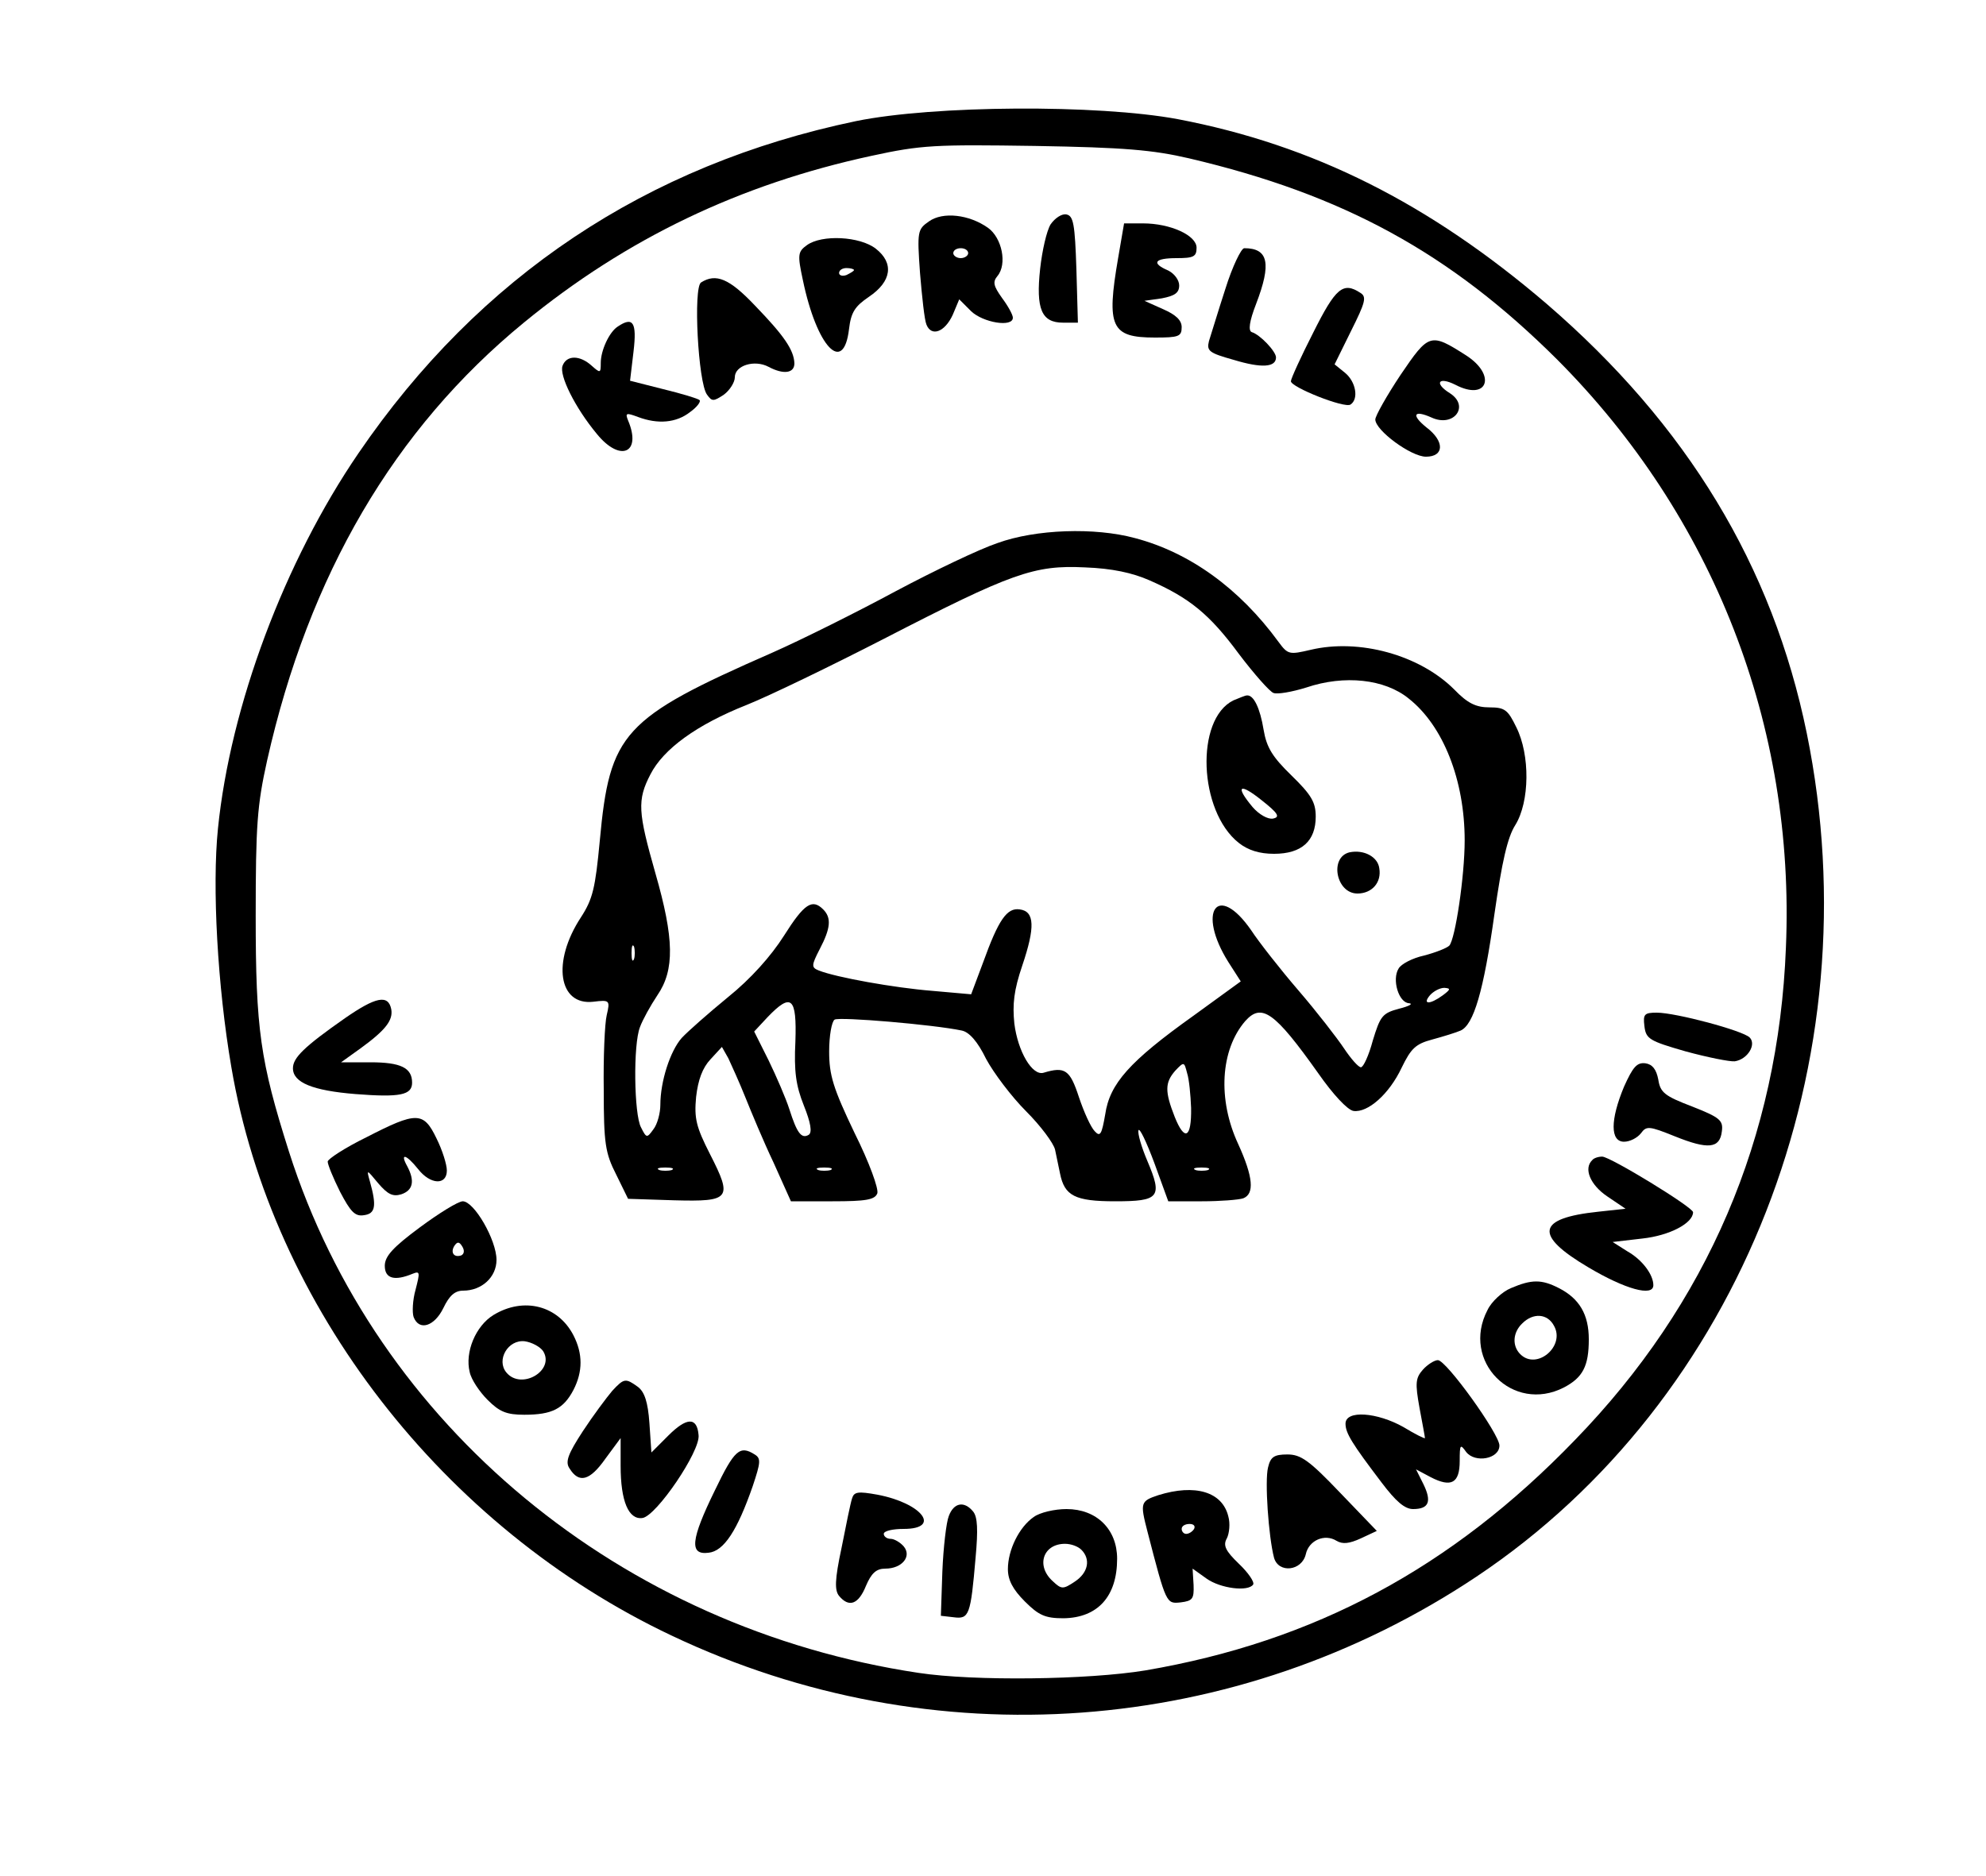<?xml version="1.0" encoding="UTF-8" standalone="yes"?>
<svg version="1.0" xmlns="http://www.w3.org/2000/svg" width="400" height="378" viewBox="0 0 400 378" preserveAspectRatio="xMidYMid meet">
  <g transform="translate(0,378) scale(0.1,-0.1)" fill="#000000" stroke="none">
    <path d="M1724 3536 c-422 -88 -759 -313 -1002 -669 -149 -218 -258 -509 -283
-756 -12 -117 -1 -318 27 -481 82 -482 426 -927 887 -1145 525 -249 1137 -204
1621 119 533 356 800 1038 665 1699 -69 337 -241 621 -524 865 -236 202 -470
320 -743 372 -161 30 -492 28 -648 -4z m671 -75 c311 -73 526 -191 741 -405
315 -316 480 -738 461 -1185 -15 -383 -158 -717 -425 -992 -249 -258 -525
-406 -865 -464 -115 -19 -345 -22 -457 -5 -599 90 -1092 498 -1268 1050 -58
183 -67 246 -67 475 0 183 3 223 23 313 84 374 256 668 517 882 207 170 436
279 700 336 101 22 128 23 330 20 179 -3 237 -8 310 -25z"/>
    <path d="M1871 3334 c-23 -16 -24 -20 -18 -104 4 -48 9 -95 13 -104 10 -25 37
-15 53 20 l13 31 24 -24 c24 -23 84 -33 84 -13 0 6 -10 24 -22 40 -17 24 -19
32 -9 44 20 24 9 77 -19 97 -38 27 -91 33 -119 13z m79 -64 c0 -5 -7 -10 -15
-10 -8 0 -15 5 -15 10 0 6 7 10 15 10 8 0 15 -4 15 -10z"/>
    <path d="M2116 3328 c-8 -13 -17 -53 -21 -89 -9 -82 3 -109 46 -109 l30 0 -3
107 c-3 92 -6 108 -20 111 -9 2 -23 -7 -32 -20z"/>
    <path d="M2252 3260 c-24 -139 -14 -160 74 -160 48 0 54 2 54 21 0 14 -12 25
-37 36 l-38 17 35 5 c26 5 35 11 35 26 0 11 -10 24 -22 30 -35 15 -28 25 17
25 34 0 40 3 40 21 0 25 -53 49 -108 49 l-38 0 -12 -70z"/>
    <path d="M1625 3286 c-18 -13 -19 -19 -8 -70 28 -135 82 -192 93 -99 4 34 12
46 40 65 46 31 51 68 14 97 -32 25 -109 29 -139 7z m95 -50 c0 -2 -7 -6 -15
-10 -8 -3 -15 -1 -15 4 0 6 7 10 15 10 8 0 15 -2 15 -4z"/>
    <path d="M2468 3198 c-15 -46 -29 -93 -33 -105 -5 -20 0 -24 50 -38 56 -17 85
-15 85 5 0 12 -32 46 -49 51 -7 3 -5 21 9 57 31 81 25 112 -24 112 -6 0 -24
-37 -38 -82z"/>
    <path d="M1412 3211 c-16 -10 -6 -202 12 -226 10 -14 13 -14 34 0 12 9 22 25
22 35 0 24 40 36 68 21 30 -16 52 -13 52 7 -1 27 -21 56 -79 116 -52 55 -79
66 -109 47z"/>
    <path d="M2645 3110 c-25 -49 -45 -93 -45 -98 0 -12 108 -55 120 -47 17 11 11
46 -11 64 l-21 17 33 67 c29 58 32 69 19 77 -35 23 -50 10 -95 -80z"/>
    <path d="M1244 3122 c-17 -11 -34 -48 -34 -73 0 -21 -1 -21 -18 -6 -24 22 -51
22 -59 0 -7 -19 25 -84 69 -137 47 -58 91 -39 63 27 -6 15 -4 16 20 7 40 -15
77 -12 105 10 14 10 22 21 19 24 -3 3 -36 13 -73 22 l-67 17 7 59 c7 59 -1 71
-32 50z"/>
    <path d="M2821 3025 c-28 -42 -51 -83 -51 -90 0 -22 72 -75 102 -75 37 0 38
31 1 59 -31 25 -26 36 10 20 45 -21 78 23 37 49 -32 20 -23 34 11 17 65 -34
84 19 22 59 -72 46 -75 45 -132 -39z"/>
    <path d="M2009 2686 c-36 -12 -128 -56 -205 -97 -76 -41 -188 -97 -249 -124
-301 -132 -327 -161 -347 -379 -9 -95 -14 -117 -38 -154 -59 -90 -45 -178 25
-170 33 4 34 3 27 -27 -4 -16 -7 -85 -6 -151 0 -107 3 -127 25 -170 l24 -49
93 -3 c113 -3 118 3 72 93 -28 55 -32 72 -28 115 4 35 13 59 29 76 l23 25 13
-23 c6 -13 22 -48 34 -78 12 -30 37 -90 57 -132 l35 -78 84 0 c67 0 85 3 90
16 3 9 -16 62 -46 122 -43 90 -51 116 -51 164 0 31 5 60 11 64 10 6 199 -10
256 -22 15 -3 32 -22 49 -57 15 -28 51 -76 81 -106 29 -29 55 -64 58 -77 3
-13 7 -35 10 -48 9 -45 30 -56 111 -56 89 0 96 8 65 81 -12 28 -20 56 -18 62
2 6 16 -23 32 -66 l28 -77 68 0 c37 0 74 3 83 6 23 9 20 43 -10 109 -42 90
-36 190 14 248 33 37 59 19 147 -105 30 -43 59 -74 71 -76 29 -4 72 34 97 87
19 39 28 48 62 57 22 6 48 14 57 18 26 12 46 78 68 235 15 104 26 154 42 179
29 47 30 141 2 197 -17 35 -23 40 -54 40 -27 0 -44 8 -71 36 -70 70 -192 103
-289 80 -43 -10 -46 -10 -65 16 -79 108 -179 180 -289 209 -81 22 -200 18
-277 -10z m306 -75 c80 -35 121 -68 180 -148 31 -41 63 -77 70 -79 8 -3 37 2
66 11 77 26 158 17 206 -22 70 -55 113 -165 113 -286 0 -72 -19 -199 -31 -212
-5 -5 -28 -14 -51 -20 -23 -5 -46 -17 -51 -26 -14 -22 0 -69 21 -70 9 -1 0 -6
-20 -11 -34 -9 -38 -15 -53 -64 -8 -30 -19 -54 -24 -54 -5 0 -20 17 -34 38
-14 21 -55 74 -92 117 -37 43 -80 98 -95 121 -68 98 -110 38 -46 -64 l25 -39
-95 -69 c-129 -92 -169 -137 -178 -199 -7 -40 -10 -46 -21 -34 -8 8 -22 39
-32 69 -18 55 -28 62 -71 49 -23 -7 -52 43 -59 99 -4 39 -1 67 16 117 26 77
25 109 -5 113 -26 4 -43 -21 -74 -107 l-24 -64 -79 7 c-75 6 -193 27 -228 41
-15 6 -15 10 2 43 22 42 24 63 7 80 -22 22 -38 12 -79 -53 -26 -41 -67 -87
-113 -124 -39 -32 -81 -69 -93 -82 -23 -26 -43 -87 -43 -135 0 -16 -6 -39 -14
-49 -13 -18 -14 -18 -25 4 -14 26 -16 167 -2 202 5 14 21 43 35 64 35 51 34
114 -4 246 -35 123 -37 147 -10 199 26 51 93 100 194 140 45 18 169 78 276
133 258 133 303 149 405 144 55 -2 96 -11 130 -26z m-1038 -763 c-3 -7 -5 -2
-5 12 0 14 2 19 5 13 2 -7 2 -19 0 -25z m1629 -73 c-26 -19 -42 -19 -26 0 7 8
20 15 29 15 13 -1 13 -3 -3 -15z m-1304 -93 c-3 -60 1 -89 17 -129 14 -35 17
-54 10 -59 -15 -9 -24 4 -39 51 -7 22 -26 66 -42 99 l-29 58 27 29 c48 50 59
40 56 -49z m797 -134 c1 -61 -13 -68 -33 -18 -20 51 -20 69 1 93 18 19 18 18
24 -5 4 -12 7 -44 8 -70z m-1046 -125 c-7 -2 -19 -2 -25 0 -7 3 -2 5 12 5 14
0 19 -2 13 -5z m320 0 c-7 -2 -19 -2 -25 0 -7 3 -2 5 12 5 14 0 19 -2 13 -5z
m760 0 c-7 -2 -19 -2 -25 0 -7 3 -2 5 12 5 14 0 19 -2 13 -5z"/>
    <path d="M2484 2369 c-77 -38 -70 -223 11 -287 19 -15 42 -22 71 -22 56 0 84
26 84 75 0 29 -9 44 -49 83 -38 37 -50 56 -56 92 -7 43 -20 71 -34 69 -3 0
-15 -5 -27 -10z m80 -238 c-10 -2 -28 8 -41 23 -36 43 -27 50 18 14 33 -26 38
-34 23 -37z"/>
    <path d="M2718 2063 c-41 -10 -27 -83 16 -83 29 0 49 22 44 51 -3 23 -31 38
-60 32z"/>
    <path d="M695 1729 c-83 -58 -105 -80 -105 -101 0 -29 40 -45 126 -52 90 -7
114 -2 114 23 0 30 -23 41 -84 41 l-59 0 39 28 c51 37 66 57 62 79 -6 30 -31
25 -93 -18z"/>
    <path d="M3312 1713 c3 -26 10 -30 83 -51 44 -12 89 -21 99 -20 26 4 44 34 30
48 -14 14 -149 50 -187 50 -25 0 -28 -3 -25 -27z"/>
    <path d="M3271 1591 c-28 -67 -28 -111 0 -111 12 0 27 8 34 17 11 15 16 15 68
-6 67 -27 91 -25 95 10 3 22 -4 28 -60 50 -55 21 -64 28 -68 54 -4 21 -12 31
-26 33 -17 2 -25 -7 -43 -47z"/>
    <path d="M738 1489 c-43 -21 -78 -44 -78 -49 0 -6 11 -33 25 -61 21 -40 30
-50 48 -47 23 3 26 18 12 68 -7 25 -7 25 17 -4 19 -22 29 -27 46 -22 24 8 28
27 12 57 -15 27 -2 24 22 -6 25 -32 58 -33 58 -3 0 12 -9 41 -21 65 -26 54
-40 54 -141 2z"/>
    <path d="M3207 1443 c-18 -17 -4 -50 30 -73 l37 -25 -55 -6 c-124 -13 -130
-47 -20 -112 74 -44 131 -60 131 -36 0 21 -22 51 -52 68 l-30 19 60 7 c55 6
102 31 102 53 0 10 -167 112 -183 112 -8 0 -17 -3 -20 -7z"/>
    <path d="M845 1307 c-54 -40 -70 -58 -70 -77 0 -26 20 -31 56 -16 15 6 15 3 6
-32 -6 -21 -7 -46 -4 -55 11 -29 42 -19 60 18 12 25 23 35 40 35 37 0 67 27
67 62 0 40 -45 118 -68 118 -9 0 -48 -24 -87 -53z m84 -56 c-15 -5 -22 6 -14
19 6 9 10 9 16 -1 5 -8 4 -15 -2 -18z"/>
    <path d="M3043 1185 c-17 -7 -39 -27 -47 -44 -54 -103 51 -209 154 -156 38 20
50 43 50 97 0 50 -19 82 -60 103 -35 18 -55 18 -97 0z m87 -76 c23 -41 -35
-90 -68 -57 -17 17 -15 44 4 62 22 22 51 20 64 -5z"/>
    <path d="M994 1131 c-36 -22 -58 -75 -48 -115 3 -15 20 -40 36 -56 24 -24 38
-30 74 -30 56 0 79 12 99 50 19 37 19 73 0 110 -31 60 -100 78 -161 41z m100
-73 c24 -39 -44 -79 -74 -43 -21 25 3 67 37 63 14 -2 31 -11 37 -20z"/>
    <path d="M2866 1021 c-15 -17 -16 -27 -7 -77 6 -32 11 -59 11 -61 0 -2 -20 8
-43 22 -53 30 -117 35 -117 7 0 -19 13 -40 73 -119 28 -37 46 -53 63 -53 32 0
38 15 21 50 l-15 30 30 -16 c41 -21 58 -12 58 33 0 33 1 35 13 18 18 -23 67
-14 67 13 0 23 -107 172 -124 172 -7 0 -21 -9 -30 -19z"/>
    <path d="M1233 978 c-11 -13 -38 -49 -59 -81 -30 -46 -36 -62 -27 -75 19 -31
41 -25 72 19 l31 42 0 -56 c0 -71 16 -109 44 -105 28 4 117 135 113 167 -3 37
-24 36 -61 -1 l-34 -34 -4 59 c-3 43 -10 63 -23 73 -25 18 -28 18 -52 -8z"/>
    <path d="M1440 778 c-49 -100 -52 -131 -13 -126 31 3 58 45 89 134 16 48 17
56 4 64 -30 19 -41 9 -80 -72z"/>
    <path d="M2554 824 c-7 -27 1 -140 12 -182 9 -32 56 -27 64 7 6 28 38 42 62
27 12 -7 25 -6 49 5 l32 15 -74 77 c-62 65 -79 77 -106 77 -27 0 -34 -5 -39
-26z"/>
    <path d="M1716 761 c-3 -9 -12 -53 -21 -99 -14 -65 -14 -86 -5 -97 20 -24 39
-17 54 20 11 26 21 35 39 35 34 0 54 25 37 45 -7 8 -19 15 -26 15 -8 0 -14 5
-14 10 0 6 18 10 40 10 77 0 37 52 -53 69 -39 7 -47 6 -51 -8z"/>
    <path d="M2333 768 c-36 -12 -37 -15 -22 -73 38 -147 38 -146 67 -143 24 3 27
7 26 35 l-2 33 28 -20 c28 -20 84 -27 94 -12 3 5 -10 24 -29 42 -27 26 -32 37
-24 51 5 10 7 30 3 44 -12 50 -67 66 -141 43z m72 -68 c-3 -5 -10 -10 -16 -10
-5 0 -9 5 -9 10 0 6 7 10 16 10 8 0 12 -4 9 -10z"/>
    <path d="M1911 726 c-5 -12 -11 -63 -13 -112 l-3 -89 26 -3 c31 -4 34 4 44
121 5 55 4 81 -5 92 -18 22 -39 18 -49 -9z"/>
    <path d="M2082 724 c-29 -20 -52 -66 -52 -105 0 -22 10 -41 34 -65 28 -28 41
-34 78 -34 69 1 108 44 108 120 0 59 -41 100 -102 100 -24 0 -54 -7 -66 -16z
m96 -66 c19 -19 14 -46 -13 -64 -24 -16 -27 -16 -45 1 -34 31 -19 75 25 75 12
0 26 -5 33 -12z"/>
  </g>
</svg>